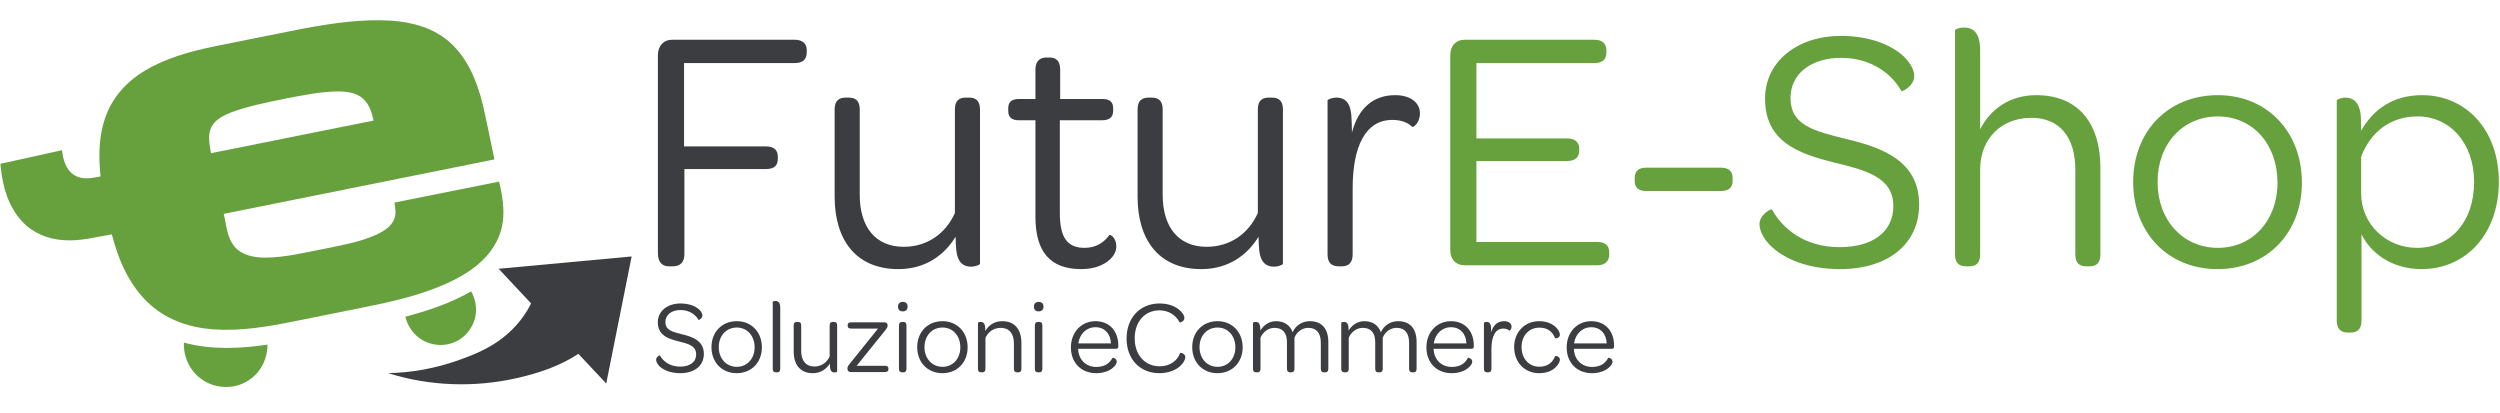 <?xml version="1.0" encoding="utf-8"?>
<!-- Generator: Adobe Illustrator 21.0.2, SVG Export Plug-In . SVG Version: 6.00 Build 0)  -->
<svg version="1.1" id="Layer_1" xmlns="http://www.w3.org/2000/svg" xmlns:xlink="http://www.w3.org/1999/xlink" x="0px" y="0px"
	 viewBox="0 0 1817 300" style="enable-background:new 0 0 1817 300;" xml:space="preserve">
<style type="text/css">
	.st0{fill:#66A13E;}
	.st1{fill:#3B3D40;}
</style>
<g>
	<g>
		<path class="st0" d="M220.96,20.67c20.93-3.82,42.23-7.04,63.57-5.64
			c15.18,1.02,30.82,5.35,42.37,15.71c13.28,11.77,20,28.97,24.14,45.82
			c2.97,13.05,5.51,26.2,8.31,39.3
			c-65.59,13.21-131.18,26.36-196.76,39.57
			c2.01,8.01,2.26,17.06,7.79,23.69c5.32,6.44,14.19,8.07,22.12,8.12
			c14.74-0.02,29.11-3.73,43.5-6.48c12.81-2.62,25.88-4.91,37.88-10.33
			c4.93-2.37,10.09-5.48,12.43-10.66c1.82-3.96,1.06-8.41,0.4-12.54
			c25.34-5.05,50.67-10.17,76.01-15.25c3.17,13.03,5.22,27.23-0.17,39.99
			c-6.76,16.76-22.77,27.35-38.68,34.41C305.11,214.66,285,219.24,264.97,223.25
			c-16.82,3.38-33.64,6.75-50.46,10.15c-19.41,3.94-39.2,7.39-59.09,5.99
			c-16.53-1.07-33.21-6.46-45.77-17.56
			c-15.17-13.2-23.5-32.37-28.36-51.49c-11.55,1.87-23.06,5.14-34.87,4.22
			c-11.21-0.61-22.39-5.07-30.12-13.37C6.14,150.48,1.886,135.614,0.5,121.23
			C0.448,120.688,0.281,119.062,0.281,119.062c14.85-3.27,29.939-6.622,44.789-9.912
			c0.69,6.8,2.84,14.41,9.05,18.19c5.73,3.6,12.76,2.15,18.96,0.86
			c-1.75-16.12-1.24-33.08,5.58-48.06c5.41-12.11,15.11-21.92,26.41-28.67
			c15.52-9.32,33.23-14.14,50.83-17.78
			C177.59,29.35,199.26,24.9,220.96,20.67z M206.38,71.86
			c-12.93,2.7-25.97,5.23-38.39,9.83
			c-5.7,2.27-11.88,5.32-14.61,11.18c-2.53,5.88-1.1,12.43,0,18.47
			C192.77,103.46,232.15,95.5,271.55,87.61
			c-1.32-5.79-3.16-11.9-7.76-15.97
			c-4.95-4.37-11.9-5.18-18.24-5.2
			C232.32,66.62,219.32,69.39,206.38,71.86z"/>
	</g>
	<path class="st0" d="M294.59,230.19c16.54-4.4,32.96-9.86,47.85-18.43
		c2.51,4.63,3.93,9.91,3.45,15.2c-0.57,8.93-6.26,17.26-14.31,21.13
		c-8.66,4.32-19.69,3.2-27.3-2.8
		C299.37,241.61,296.06,236.11,294.59,230.19z"/>
	<path class="st0" d="M133.66,248.99c19.8,5.42,40.64,4.45,60.74,1.49
		c0.14,9.67-4.42,19.35-12.34,25c-10.11,7.6-25,7.68-35.26,0.32
		C138.14,269.92,133.16,259.4,133.66,248.99z"/>
</g>
<g>
	<path class="st1" d="M362.43,195.34c32.21-3.01,64.43-5.97,96.65-8.95
		c-6.15,30.78-12.3,61.56-18.47,92.34
		c-6.77-7.18-13.49-14.39-20.24-21.57c-13.58,8.97-29.25,14.19-45.04,17.72
		c-30.67,6.89-63.19,5.82-93.18-3.7c17.15-0.27,34.19-3.5,50.39-9.13
		c10.2-3.59,20.38-7.67,29.29-13.9c10.21-6.99,18.7-16.5,24.17-27.61
		C378.18,212.1,370.27,203.75,362.43,195.34z"/>
</g>
<g>
	<path class="st1" d="M478.16,183.935c0,6.334,2.787,9.628,8.108,9.628h2.787
		c5.321,0,8.361-3.041,8.361-8.614v-62.074h59.033
		c6.081,0,8.868-2.28,8.868-7.601v-1.267c0-5.068-2.787-7.601-8.868-7.601H497.162
		V45.853h80.316c5.827,0,8.868-2.534,8.868-7.854v-1.52
		c0-4.814-3.04-7.601-8.868-7.601h-88.93c-6.334,0-10.388,4.561-10.388,11.148
		V183.935z"/>
	<path class="st1" d="M704.159,70.936h-2.28c-4.561,0-7.854,2.027-7.854,8.614v75.248
		c-6.587,14.695-19.762,24.576-37.244,24.576c-20.522,0-31.924-14.441-31.924-37.751
		V79.55c0-6.588-3.294-8.614-8.108-8.614h-2.027c-4.814,0-8.108,2.027-8.108,8.614
		v63.341c0,31.164,15.202,52.699,46.365,52.699c19.509,0,33.444-10.134,41.551-23.563
		c0,3.294,0.253,6.588,0.507,9.881c1.013,9.375,5.574,11.908,10.641,11.908
		c3.547,0,6.587-1.52,6.587-2.027V79.55
		C712.267,72.962,708.973,70.936,704.159,70.936z"/>
	<path class="st1" d="M785.742,195.59c9.881,0,16.722-3.04,21.029-7.094
		c3.294-3.04,4.56-6.334,4.56-9.375c0-6.334-4.307-8.868-5.067-8.361
		c-3.8,5.574-9.881,9.375-17.989,9.375c-12.668,0-17.989-7.601-17.989-25.336
		V87.404h30.657c5.827,0,8.108-2.534,8.108-7.094v-1.52
		c0-4.561-2.28-6.841-7.854-6.841h-30.657V50.666c0-6.587-3.04-8.868-7.854-8.868
		h-2.027c-4.814,0-8.108,2.534-8.108,8.868v21.283h-11.908
		c-5.827,0-7.854,2.534-7.854,6.841v1.774c0,4.307,2.027,6.841,7.854,6.841h11.908
		v70.182C752.551,183.175,763.446,195.59,785.742,195.59z"/>
	<path class="st1" d="M924.331,70.936h-2.28c-4.561,0-7.854,2.027-7.854,8.614v75.248
		c-6.587,14.695-19.762,24.576-37.244,24.576c-20.522,0-31.924-14.441-31.924-37.751
		V79.55c0-6.588-3.294-8.614-8.108-8.614h-2.027c-4.814,0-8.108,2.027-8.108,8.614
		v63.341c0,31.164,15.202,52.699,46.365,52.699c19.509,0,33.444-10.134,41.551-23.563
		c0,3.294,0.253,6.588,0.507,9.881c1.013,9.375,5.574,11.908,10.641,11.908
		c3.547,0,6.587-1.52,6.587-2.027V79.55
		C932.439,72.962,929.145,70.936,924.331,70.936z"/>
	<path class="st1" d="M1014.021,69.162c-15.455,0-26.603,8.868-31.417,27.11
		c0-4.56-0.253-8.868-0.507-13.175c-1.013-9.628-5.574-12.161-10.641-12.161
		c-3.8,0-6.587,1.52-6.587,2.027v111.986c0,6.587,3.294,8.614,8.361,8.614h2.027
		c4.56,0,7.854-2.28,7.854-8.614v-47.886c0-30.403,9.121-49.912,28.883-49.912
		c6.587,0,11.401,2.027,14.442,5.067c0.507,0.507,5.574-2.534,5.574-9.881
		C1032.01,74.483,1024.916,69.162,1014.021,69.162z"/>
	<path class="st0" d="M1064.441,192.803h96.278c5.827,0,8.868-2.787,8.868-8.108v-1.267
		c0-5.067-3.04-7.601-8.868-7.601h-87.663v-58.78h65.621
		c6.081,0,9.121-2.534,9.121-7.854v-1.013c0-4.814-3.04-7.601-9.121-7.601
		h-65.621V45.853h85.636c5.827,0,8.868-2.534,8.868-7.854v-1.267
		c0-5.067-3.04-7.854-8.868-7.854h-94.251c-6.334,0-10.388,4.561-10.388,11.148
		v141.883C1054.053,188.496,1058.106,192.803,1064.441,192.803z"/>
	<path class="st0" d="M1188.081,131.489c0,4.814,2.787,7.348,8.361,7.348h54.219
		c5.827,0,8.614-2.534,8.614-7.348v-2.027c0-5.067-2.787-7.601-8.614-7.601
		h-54.219c-5.574,0-8.361,2.534-8.361,7.601V131.489z"/>
	<path class="st0" d="M1286.641,178.361c9.374,9.375,26.603,17.229,50.672,17.229
		c34.964,0,57.513-18.242,57.513-46.872c0-31.417-26.096-41.298-52.699-47.632
		c-23.563-5.827-40.791-9.881-40.791-29.897c0-17.735,15.202-29.137,36.738-29.137
		c21.789,0,36.738,11.401,43.832,24.069c0.507,0.76,9.374-3.547,9.374-10.895
		c0-4.307-2.787-9.628-7.854-14.441c-8.614-7.854-24.069-14.695-45.352-14.695
		c-31.924,0-55.233,18.749-55.233,45.605c0,31.67,24.83,40.031,49.912,46.366
		c23.056,5.574,43.325,10.641,43.325,31.67c0,18.749-14.948,29.897-39.018,29.897
		c-25.59,0-41.551-13.428-49.152-27.363c-0.76-0.76-9.121,3.8-9.121,10.641
		C1278.787,167.213,1281.32,173.04,1286.641,178.361z"/>
	<path class="st0" d="M1479.955,69.162c-19.002,0-33.19,9.881-40.791,24.83V36.225
		c0-13.175-5.827-16.215-11.655-16.215c-3.547,0-6.588,1.267-6.588,2.027v162.912
		c0,6.587,3.294,8.614,8.108,8.614h2.28c4.56,0,7.854-2.027,7.854-8.614v-62.074
		c0.253-22.549,15.708-37.244,37.244-37.244c20.522,0,31.924,14.188,31.924,37.498
		v61.82c0,6.587,3.294,8.614,8.108,8.614h2.28c4.561,0,7.854-2.027,7.854-8.614
		v-63.087C1526.573,90.698,1511.372,69.162,1479.955,69.162z"/>
	<path class="st0" d="M1655.282,132.756c0,27.616-18.242,47.379-43.325,47.379
		c-25.336,0-43.832-20.016-43.832-47.886c0-27.87,18.495-47.632,43.832-47.632
		C1637.293,84.617,1655.282,104.886,1655.282,132.756z M1550.39,132.249
		c0,36.738,25.083,63.341,61.314,63.341c35.978,0,61.314-26.35,61.314-62.834
		c0-36.991-25.336-63.594-61.06-63.594
		C1575.726,69.162,1550.39,95.512,1550.39,132.249z"/>
	<path class="st0" d="M1756.626,180.135c-22.296,0-40.538-17.229-40.538-39.525v-26.857
		c6.841-17.482,20.776-29.137,41.045-29.137c23.563,0,41.045,19.509,41.045,47.632
		C1798.178,160.879,1781.456,180.135,1756.626,180.135z M1760.427,69.162
		c-21.029,0-35.471,10.135-44.339,25.843c0-3.294-0.253-7.348-0.253-10.388
		c-0.76-10.641-5.827-13.682-11.148-13.682c-3.547,0-6.334,1.52-6.334,2.027
		V233.087c0,6.334,3.294,8.614,8.108,8.614h2.027c4.561,0,7.854-2.28,7.854-8.614
		v-62.834c6.334,13.175,21.536,25.336,43.578,25.336
		c32.684,0,56.246-25.843,56.246-63.594S1792.097,69.162,1760.427,69.162z"/>
</g>
<g>
	<g>
		<path class="st1" d="M479.223,266.079c2.803,2.803,7.953,5.151,15.149,5.151
			c10.453,0,17.194-5.454,17.194-14.013c0-9.392-7.802-12.346-15.755-14.24
			c-7.044-1.742-12.195-2.954-12.195-8.938c0-5.302,4.545-8.711,10.983-8.711
			c6.514,0,10.983,3.409,13.104,7.196c0.151,0.227,2.803-1.06,2.803-3.257
			c0-1.288-0.833-2.878-2.348-4.317c-2.575-2.348-7.196-4.393-13.558-4.393
			c-9.544,0-16.512,5.605-16.512,13.634c0,9.468,7.423,11.968,14.922,13.861
			c6.893,1.666,12.952,3.181,12.952,9.468c0,5.605-4.469,8.938-11.665,8.938
			c-7.65,0-12.422-4.014-14.695-8.18c-0.227-0.227-2.727,1.136-2.727,3.181
			C476.875,262.746,477.632,264.488,479.223,266.079z"/>
		<path class="st1" d="M548.455,252.444c0,8.256-5.454,14.164-12.952,14.164
			c-7.575,0-13.104-5.984-13.104-14.316c0-8.332,5.529-14.24,13.104-14.24
			S548.455,244.112,548.455,252.444z M517.096,252.293
			c0,10.983,7.499,18.936,18.33,18.936c10.756,0,18.33-7.877,18.33-18.785
			c0-11.059-7.575-19.012-18.255-19.012
			C524.671,233.432,517.096,241.31,517.096,252.293z"/>
		<path class="st1" d="M564.058,270.623h0.606c1.439,0,2.424-0.606,2.424-2.575v-44.462
			c0-3.939-1.742-4.848-3.484-4.848c-1.06,0-1.969,0.379-1.969,0.606v48.704
			C561.634,270.017,562.618,270.623,564.058,270.623z"/>
		<path class="st1" d="M606.021,233.963h-0.682c-1.363,0-2.348,0.606-2.348,2.575v22.496
			c-1.969,4.393-5.908,7.347-11.135,7.347c-6.135,0-9.544-4.317-9.544-11.286v-18.558
			c0-1.969-0.985-2.575-2.424-2.575h-0.606c-1.439,0-2.424,0.606-2.424,2.575
			v18.936c0,9.317,4.545,15.755,13.861,15.755c5.832,0,9.998-3.03,12.422-7.044
			c0,0.985,0.076,1.969,0.151,2.954c0.303,2.803,1.666,3.56,3.181,3.56
			c1.06,0,1.969-0.454,1.969-0.606v-33.555
			C608.444,234.569,607.46,233.963,606.021,233.963z"/>
		<path class="st1" d="M615.943,268.199c0,1.212,0.682,2.197,2.424,2.197h24.769
			c1.818,0,2.575-0.682,2.575-2.045v-0.454c0-1.363-0.757-2.045-2.575-2.045
			h-20.527l20.83-25.829c1.212-1.591,1.666-2.272,1.666-3.257v-0.379
			c0-1.136-0.606-2.121-2.424-2.121h-24.087c-1.742,0-2.5,0.682-2.5,1.969
			v0.53c0,1.363,0.757,2.045,2.5,2.045h19.542l-20.451,25.45
			c-1.288,1.591-1.742,2.272-1.742,3.409V268.199z"/>
		<path class="st1" d="M653.361,268.048c0,1.969,0.985,2.575,2.424,2.575h0.606
			c1.439,0,2.424-0.606,2.424-2.575V236.614c0-2.045-0.985-2.651-2.424-2.651h-0.606
			c-1.439,0-2.424,0.682-2.424,2.651V268.048z M652.68,222.904
			c0,2.197,1.288,3.409,3.409,3.409c2.197,0,3.56-1.212,3.56-3.409
			c0-2.272-1.288-3.484-3.484-3.484C653.967,219.42,652.68,220.631,652.68,222.904z
			"/>
		<path class="st1" d="M697.975,252.444c0,8.256-5.454,14.164-12.952,14.164
			c-7.575,0-13.104-5.984-13.104-14.316c0-8.332,5.529-14.24,13.104-14.24
			S697.975,244.112,697.975,252.444z M666.617,252.293
			c0,10.983,7.499,18.936,18.33,18.936c10.756,0,18.33-7.877,18.33-18.785
			c0-11.059-7.575-19.012-18.255-19.012C674.191,233.432,666.617,241.31,666.617,252.293
			z"/>
		<path class="st1" d="M728.501,233.432c-5.757,0-9.998,2.878-12.422,7.196v-2.121
			c-0.151-3.712-1.666-4.545-3.333-4.545c-1.06,0-1.969,0.454-1.969,0.606v33.479
			c0,1.969,0.985,2.575,2.424,2.575h0.682c1.363,0,2.348-0.606,2.348-2.575
			v-22.496c1.969-4.318,5.908-7.272,11.21-7.272c6.135,0,9.468,4.318,9.468,11.286
			v18.482c0,1.969,0.985,2.575,2.424,2.575h0.682c1.363,0,2.348-0.606,2.348-2.575
			v-18.936C742.362,239.871,737.817,233.432,728.501,233.432z"/>
		<path class="st1" d="M752.133,268.048c0,1.969,0.985,2.575,2.424,2.575h0.606
			c1.439,0,2.424-0.606,2.424-2.575V236.614c0-2.045-0.985-2.651-2.424-2.651h-0.606
			c-1.439,0-2.424,0.682-2.424,2.651V268.048z M751.451,222.904
			c0,2.197,1.288,3.409,3.409,3.409c2.197,0,3.56-1.212,3.56-3.409
			c0-2.272-1.288-3.484-3.484-3.484S751.451,220.631,751.451,222.904z"/>
		<path class="st1" d="M807.427,249.566h-23.708c0.985-6.893,5.908-11.741,12.498-11.741
			S807.124,242.522,807.427,249.566z M778.341,252.52
			c0,11.059,7.423,18.709,18.406,18.709c5.605,0,9.771-1.894,12.044-3.863
			c1.969-1.591,2.878-3.333,2.878-4.469c0-2.424-2.803-3.03-3.106-2.878
			c-1.818,3.484-4.999,6.666-11.741,6.666c-7.272,0-12.498-4.848-13.18-12.119
			c-0.076-0.379-0.076-0.757-0.076-1.06h27.344c1.363,0,1.894-0.454,1.894-1.742
			v-0.53c0-10.68-6.514-17.8-16.588-17.8
			C785.84,233.432,778.341,241.537,778.341,252.52z"/>
		<path class="st1" d="M818.789,246.006c0,14.846,9.544,25.223,23.86,25.223
			c6.969,0,12.195-2.5,15.149-5.226c2.5-2.272,3.711-4.848,3.711-6.363
			c0-2.878-3.636-3.409-3.787-3.181c-1.818,5.378-7.044,9.771-14.846,9.771
			c-10.756,0-18.179-8.332-18.179-20.3c0-12.119,7.347-20.375,18.027-20.375
			c6.438,0,12.044,3.484,14.543,8.711c0.227,0.227,3.56-0.379,3.56-3.257
			c0-1.363-1.136-3.56-3.257-5.378c-2.878-2.651-7.802-5.075-14.77-5.075
			C828.484,220.556,818.789,231.084,818.789,246.006z"/>
		<path class="st1" d="M897.867,252.444c0,8.256-5.454,14.164-12.952,14.164
			c-7.575,0-13.104-5.984-13.104-14.316c0-8.332,5.529-14.24,13.104-14.24
			S897.867,244.112,897.867,252.444z M866.508,252.293
			c0,10.983,7.499,18.936,18.33,18.936c10.756,0,18.33-7.877,18.33-18.785
			c0-11.059-7.574-19.012-18.255-19.012
			C874.083,233.432,866.508,241.31,866.508,252.293z"/>
		<path class="st1" d="M952.025,233.432c-5.984,0-10.377,3.333-12.574,8.029
			c-1.742-4.923-5.832-8.029-11.968-8.029c-4.999,0-9.089,2.803-11.438,6.817
			l-0.076-1.818c-0.151-3.636-1.666-4.469-3.333-4.469
			c-1.06,0-1.969,0.454-1.969,0.606v33.479c0,1.969,1.06,2.575,2.424,2.575
			h0.682c1.363,0,2.348-0.606,2.348-2.575v-22.572
			c1.894-4.469,5.984-7.196,10.15-7.196c6.06,0,9.089,3.787,9.089,10.377v19.391
			c0,1.969,0.985,2.575,2.424,2.575h0.606c1.363,0,2.424-0.606,2.424-2.575
			v-22.572c1.742-4.469,5.832-7.196,10.074-7.196
			c5.984,0,9.089,3.863,9.089,10.832v18.936c0,1.969,0.985,2.575,2.424,2.575h0.606
			c1.439,0,2.424-0.606,2.424-2.575V248.657
			C965.432,239.113,960.887,233.432,952.025,233.432z"/>
		<path class="st1" d="M1016.181,233.432c-5.984,0-10.377,3.333-12.574,8.029
			c-1.742-4.923-5.832-8.029-11.968-8.029c-4.999,0-9.089,2.803-11.438,6.817
			l-0.076-1.818c-0.151-3.636-1.666-4.469-3.333-4.469
			c-1.06,0-1.969,0.454-1.969,0.606v33.479c0,1.969,1.06,2.575,2.424,2.575
			h0.682c1.363,0,2.348-0.606,2.348-2.575v-22.572
			c1.894-4.469,5.984-7.196,10.15-7.196c6.06,0,9.089,3.787,9.089,10.377v19.391
			c0,1.969,0.985,2.575,2.424,2.575h0.606c1.363,0,2.424-0.606,2.424-2.575v-22.572
			c1.742-4.469,5.832-7.196,10.074-7.196c5.984,0,9.089,3.863,9.089,10.832v18.936
			c0,1.969,0.985,2.575,2.424,2.575h0.606c1.439,0,2.424-0.606,2.424-2.575V248.657
			C1029.588,239.113,1025.043,233.432,1016.181,233.432z"/>
		<path class="st1" d="M1065.794,249.566h-23.708c0.985-6.893,5.908-11.741,12.498-11.741
			S1065.491,242.522,1065.794,249.566z M1036.708,252.52
			c0,11.059,7.423,18.709,18.406,18.709c5.605,0,9.771-1.894,12.043-3.863
			c1.969-1.591,2.878-3.333,2.878-4.469c0-2.424-2.803-3.03-3.106-2.878
			c-1.818,3.484-4.999,6.666-11.741,6.666c-7.271,0-12.498-4.848-13.18-12.119
			c-0.076-0.379-0.076-0.757-0.076-1.06h27.344c1.364,0,1.894-0.454,1.894-1.742
			v-0.53c0-10.68-6.514-17.8-16.588-17.8
			C1044.207,233.432,1036.708,241.537,1036.708,252.52z"/>
		<path class="st1" d="M1093.214,233.432c-4.62,0-7.953,2.651-9.392,8.105
			c0-1.363-0.076-2.651-0.152-3.939c-0.303-2.878-1.666-3.636-3.181-3.636
			c-1.136,0-1.969,0.454-1.969,0.606v33.479c0,1.969,0.985,2.575,2.5,2.575h0.606
			c1.363,0,2.348-0.682,2.348-2.575v-14.316c0-9.089,2.727-14.922,8.635-14.922
			c1.969,0,3.409,0.606,4.318,1.515c0.151,0.151,1.666-0.757,1.666-2.954
			C1098.592,235.023,1096.471,233.432,1093.214,233.432z"/>
		<path class="st1" d="M1100.485,252.217c0,11.059,7.575,19.012,18.179,19.012
			c5.757,0,9.771-1.969,12.119-4.469c2.045-1.969,2.954-4.09,2.954-5.302
			c0-2.575-3.333-2.954-3.484-2.651c-1.591,4.166-4.923,7.726-11.438,7.726
			c-7.65,0-12.953-5.984-12.953-14.316c0-8.18,5.378-14.089,12.953-14.089
			c6.59,0,9.847,3.56,11.438,7.726c0.227,0.303,3.484-0.152,3.484-2.575
			c0-1.363-0.909-3.56-2.954-5.454c-2.424-2.348-6.363-4.393-12.043-4.393
			C1108.06,233.432,1100.485,241.386,1100.485,252.217z"/>
		<path class="st1" d="M1167.747,249.566h-23.708c0.985-6.893,5.908-11.741,12.498-11.741
			S1167.444,242.522,1167.747,249.566z M1138.661,252.52
			c0,11.059,7.423,18.709,18.406,18.709c5.605,0,9.771-1.894,12.043-3.863
			c1.969-1.591,2.878-3.333,2.878-4.469c0-2.424-2.803-3.03-3.106-2.878
			c-1.818,3.484-4.999,6.666-11.74,6.666c-7.272,0-12.498-4.848-13.18-12.119
			c-0.076-0.379-0.076-0.757-0.076-1.06h27.344c1.363,0,1.894-0.454,1.894-1.742
			v-0.53c0-10.68-6.514-17.8-16.588-17.8
			C1146.16,233.432,1138.661,241.537,1138.661,252.52z"/>
	</g>
</g>
</svg>
